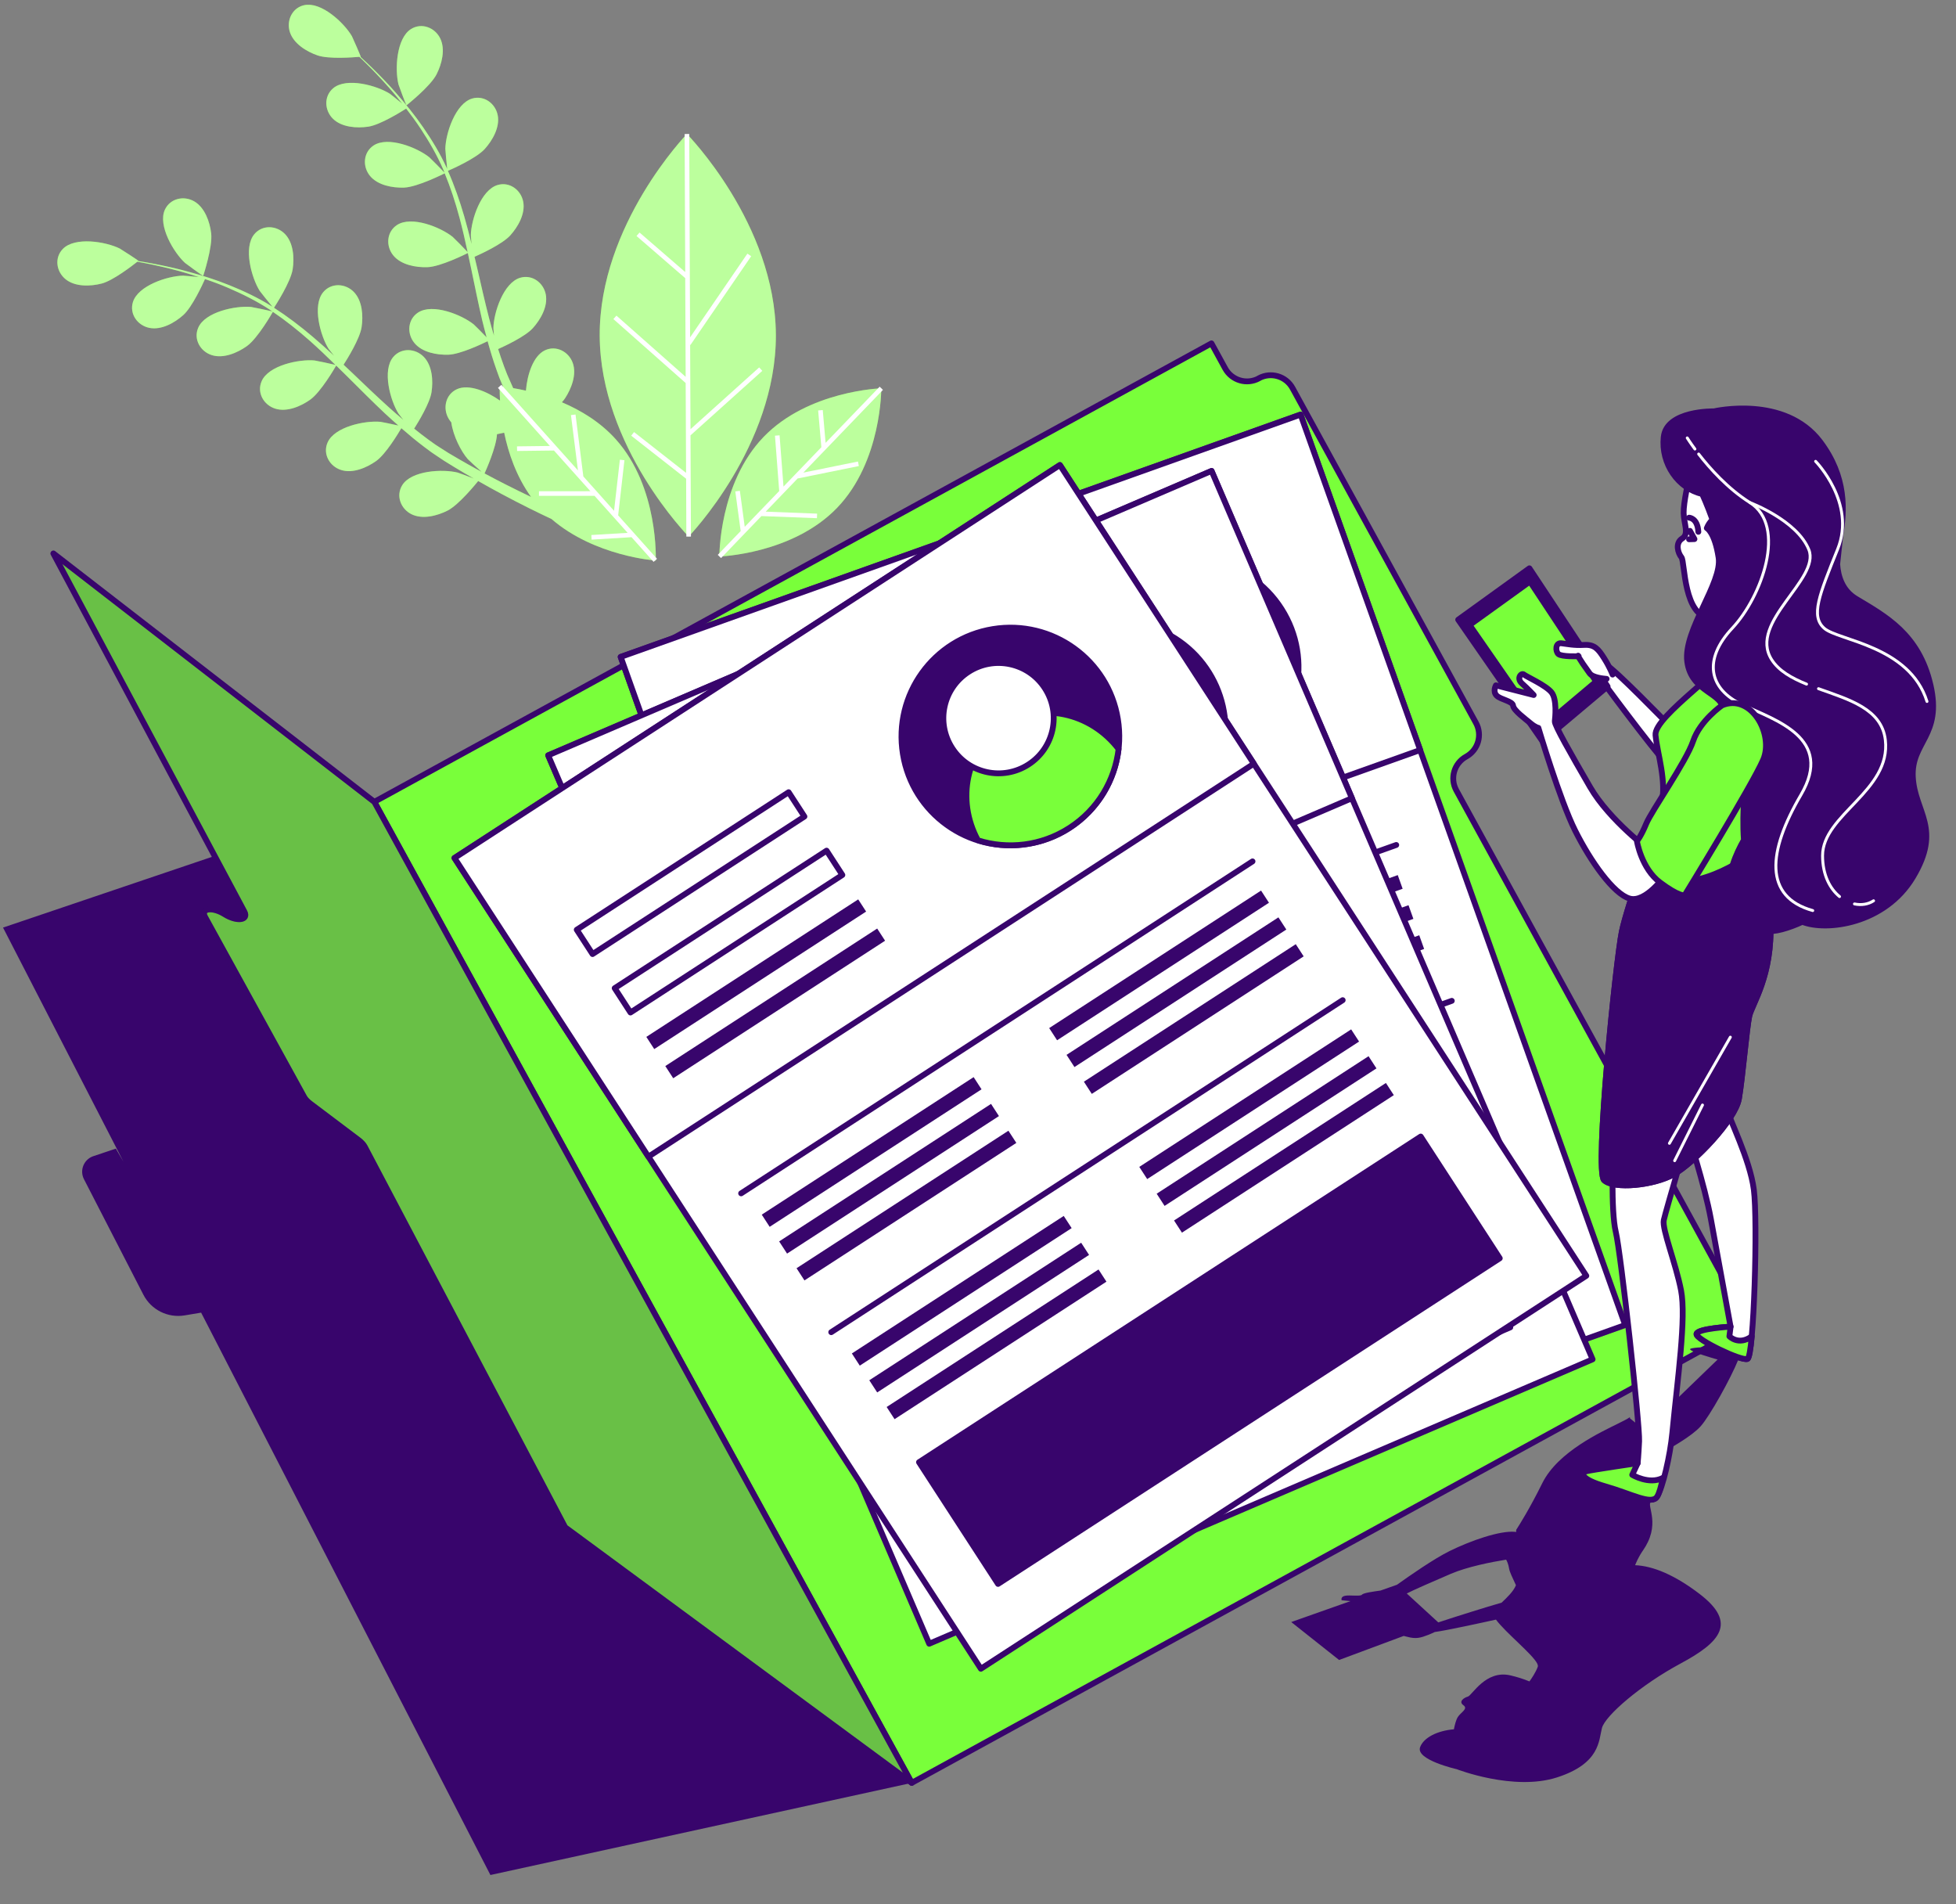 <svg width="336" height="327" viewBox="0 0 336 327" fill="none" xmlns="http://www.w3.org/2000/svg">
<rect x="0" y="0" width="336" height="327" fill="#808080" stroke="none"/>
<g clip-path="url(#clip0_712_13557)">
<path d="M69.825 18.091C69.825 18.091 73.941 14.844 74.996 12.76C75.895 10.986 76.546 8.475 75.616 6.585C74.709 4.733 72.438 3.85 70.616 4.981C68.081 6.554 67.81 11.931 68.453 14.511C68.508 14.736 69.787 18.13 69.825 18.091Z" fill="#79FF3A"/>
<path d="M31.781 45.156C31.952 45.31 34.882 47.434 34.905 47.387C34.905 47.387 36.548 42.413 36.277 40.088C36.045 38.112 35.2 35.664 33.386 34.595C31.611 33.549 29.223 34.06 28.324 36.013C27.084 38.724 29.82 43.35 31.781 45.156Z" fill="#79FF3A"/>
<path d="M118 23.011C118 23.011 102.939 38.554 103.017 57.646C103.102 76.737 118.295 92.149 118.295 92.149C118.295 92.149 133.356 76.606 133.278 57.514C133.193 38.422 118 23.011 118 23.011Z" fill="#79FF3A"/>
<path d="M96.521 69.082C96.738 68.85 96.924 68.617 97.064 68.4C98.157 66.742 99.095 64.317 98.389 62.333C97.699 60.389 95.544 59.25 93.607 60.164C91.56 61.132 90.56 64.41 90.343 67.091C89.529 66.905 88.793 66.765 88.157 66.657C87.886 66.053 87.615 65.44 87.343 64.821C87.049 64.185 86.84 63.55 86.576 62.899C86.212 61.946 85.894 60.946 85.568 59.947C86.762 59.412 90.227 57.793 91.521 56.367C92.855 54.895 94.149 52.64 93.754 50.572C93.366 48.549 91.413 47.093 89.351 47.705C86.491 48.557 84.809 53.663 84.754 56.328C84.754 56.414 84.801 56.979 84.855 57.646C84.568 56.662 84.274 55.678 84.018 54.67C83.282 51.811 82.623 48.875 81.948 45.938C81.809 45.326 81.662 44.714 81.514 44.102C82.522 43.66 86.289 41.932 87.646 40.437C88.979 38.965 90.273 36.71 89.878 34.641C89.491 32.619 87.537 31.162 85.475 31.774C82.615 32.627 80.933 37.733 80.879 40.398C80.879 40.491 80.933 41.165 81.003 41.917C80.615 40.328 80.204 38.748 79.755 37.19C78.964 34.471 78.042 31.828 76.941 29.341C77.298 29.186 81.762 27.257 83.266 25.591C84.599 24.119 85.894 21.864 85.499 19.796C85.111 17.773 83.158 16.317 81.096 16.929C78.236 17.781 76.553 22.887 76.499 25.552C76.499 25.738 76.716 28.179 76.825 29.039C76.809 29.008 76.802 28.977 76.786 28.946C75.608 26.351 74.166 24.011 72.686 21.864C71.213 19.718 69.647 17.82 68.159 16.115C66.678 14.403 65.213 12.931 63.903 11.637C63.19 10.939 62.523 10.319 61.903 9.746C61.919 9.746 61.965 9.746 61.965 9.746C62.02 9.746 60.57 6.422 60.454 6.221C59.121 3.919 55.183 0.247 52.268 0.882C50.168 1.339 49.16 3.555 49.796 5.515C50.447 7.514 52.664 8.87 54.547 9.514C56.477 10.18 60.686 9.854 61.733 9.761C62.368 10.374 63.043 11.032 63.779 11.776C65.05 13.093 66.477 14.596 67.918 16.332C68.306 16.797 68.701 17.308 69.089 17.796C68.26 17.107 67.105 16.185 66.981 16.107C64.733 14.682 59.547 13.241 57.252 15.139C55.602 16.51 55.725 18.943 57.191 20.392C58.694 21.872 61.283 22.043 63.252 21.756C65.306 21.454 68.973 19.16 69.771 18.649C70.624 19.749 71.469 20.896 72.29 22.143C73.701 24.29 75.088 26.645 76.189 29.225C76.251 29.365 76.298 29.527 76.36 29.667C76.011 29.256 73.91 27.141 73.748 27.009C71.67 25.343 66.678 23.344 64.182 24.979C62.384 26.165 62.244 28.598 63.547 30.194C64.88 31.828 67.43 32.286 69.415 32.216C71.709 32.131 76.22 29.853 76.391 29.767C77.391 32.193 78.228 34.757 78.941 37.415C79.453 39.337 79.902 41.312 80.328 43.288C79.856 42.761 77.91 40.801 77.755 40.677C75.678 39.011 70.686 37.012 68.19 38.647C66.391 39.833 66.252 42.265 67.554 43.861C68.887 45.496 71.438 45.954 73.43 45.884C75.67 45.806 80.003 43.637 80.367 43.459C80.561 44.357 80.755 45.256 80.941 46.155C81.553 49.099 82.15 52.059 82.824 54.965C83.057 55.972 83.328 56.948 83.592 57.94C82.863 57.173 81.507 55.809 81.375 55.709C79.297 54.043 74.306 52.044 71.81 53.679C70.011 54.864 69.872 57.297 71.174 58.893C72.507 60.528 75.058 60.985 77.05 60.916C79.049 60.846 82.731 59.102 83.762 58.599C84.212 60.234 84.7 61.845 85.251 63.41C85.506 64.077 85.716 64.782 86.002 65.409C86.142 65.743 86.281 66.076 86.421 66.409C86.049 66.37 85.847 66.355 85.847 66.355C85.847 66.355 85.809 67.284 85.894 68.803C83.7 67.246 80.538 65.898 78.484 66.843C76.53 67.742 76.019 70.12 77.065 71.903C77.197 72.127 77.352 72.336 77.522 72.538C77.848 74.893 79.197 77.512 80.352 78.845C80.46 78.977 81.956 80.348 82.731 81.03C81.98 80.619 81.235 80.224 80.46 79.782C79.344 79.163 78.181 78.473 77.05 77.807C76.476 77.442 75.895 77.071 75.313 76.699C74.716 76.335 74.189 75.916 73.616 75.521C72.786 74.924 71.965 74.266 71.143 73.615C71.841 72.515 73.841 69.245 74.127 67.347C74.43 65.378 74.259 62.791 72.794 61.287C71.352 59.807 68.918 59.676 67.539 61.326C65.624 63.612 67.043 68.803 68.461 71.05C68.507 71.12 68.856 71.569 69.275 72.096C68.492 71.438 67.709 70.779 66.934 70.074C64.74 68.098 62.57 66.014 60.392 63.929C59.934 63.496 59.477 63.069 59.02 62.636C59.617 61.714 61.81 58.196 62.113 56.197C62.415 54.229 62.244 51.641 60.779 50.138C59.338 48.658 56.904 48.526 55.524 50.176C53.609 52.462 55.028 57.653 56.446 59.908C56.501 59.986 56.919 60.52 57.392 61.109C56.191 59.993 54.974 58.901 53.741 57.855C51.578 56.019 49.354 54.329 47.067 52.857C47.276 52.532 49.935 48.456 50.276 46.24C50.579 44.272 50.408 41.684 48.943 40.181C47.501 38.701 45.067 38.569 43.688 40.22C41.773 42.506 43.191 47.697 44.61 49.952C44.711 50.114 46.238 52.02 46.804 52.687C46.773 52.671 46.749 52.648 46.726 52.633C44.308 51.114 41.819 49.959 39.401 48.983C36.99 48.007 34.634 47.286 32.456 46.69C30.278 46.078 28.239 45.659 26.441 45.303C25.464 45.117 24.565 44.962 23.728 44.83C23.735 44.822 23.774 44.791 23.774 44.791C23.813 44.76 20.774 42.785 20.573 42.684C18.186 41.498 12.883 40.615 10.798 42.746C9.295 44.288 9.674 46.69 11.294 47.976C12.945 49.285 15.534 49.192 17.465 48.697C19.441 48.185 22.774 45.597 23.596 44.946C24.464 45.101 25.394 45.279 26.41 45.496C28.2 45.892 30.216 46.356 32.378 47.015C32.952 47.186 33.564 47.395 34.161 47.589C33.091 47.472 31.611 47.34 31.471 47.34C28.805 47.387 23.689 49.045 22.828 51.897C22.208 53.95 23.65 55.918 25.681 56.313C27.751 56.716 30.006 55.437 31.487 54.112C33.029 52.726 34.828 48.789 35.215 47.929C36.533 48.371 37.874 48.859 39.238 49.456C41.595 50.471 44.052 51.672 46.393 53.214C46.525 53.299 46.649 53.407 46.78 53.493C46.261 53.345 43.346 52.733 43.137 52.718C40.486 52.47 35.215 53.555 34.045 56.297C33.2 58.273 34.425 60.381 36.394 60.993C38.401 61.62 40.788 60.598 42.409 59.443C44.277 58.111 46.78 53.725 46.873 53.555C49.044 55.027 51.16 56.708 53.222 58.529C54.71 59.846 56.167 61.249 57.617 62.667C56.935 62.488 54.222 61.923 54.028 61.907C51.377 61.659 46.106 62.744 44.935 65.487C44.091 67.463 45.315 69.57 47.284 70.182C49.292 70.81 51.679 69.787 53.299 68.633C55.121 67.331 57.547 63.139 57.749 62.783C58.407 63.426 59.066 64.069 59.718 64.72C61.849 66.843 63.981 68.981 66.151 71.027C66.903 71.732 67.67 72.406 68.43 73.08C67.399 72.848 65.516 72.453 65.353 72.445C62.702 72.197 57.431 73.282 56.26 76.025C55.415 78 56.64 80.108 58.609 80.72C60.617 81.348 63.004 80.325 64.624 79.17C66.252 78.008 68.36 74.529 68.942 73.537C70.221 74.653 71.515 75.73 72.841 76.73C73.422 77.148 73.988 77.613 74.569 77.985C75.143 78.372 75.716 78.752 76.282 79.132C77.476 79.875 78.592 80.565 79.724 81.224C80.297 81.564 80.84 81.867 81.398 82.192C80.39 81.797 78.778 81.2 78.631 81.162C76.05 80.519 70.67 80.79 69.097 83.323C67.965 85.152 68.849 87.415 70.701 88.321C72.593 89.243 75.104 88.592 76.879 87.693C78.832 86.702 81.778 83.06 82.142 82.611C83.514 83.393 84.855 84.137 86.119 84.811C89.498 86.624 92.452 88.065 94.738 89.135C102.18 95.566 112.644 96.271 112.644 96.271C112.644 96.271 113.194 83.734 105.815 75.482C103.141 72.491 99.784 70.477 96.599 69.121L96.521 69.082ZM83.235 81.309C83.468 80.797 85.251 76.815 85.375 74.568C85.785 74.49 86.204 74.405 86.607 74.312C87.32 77.76 88.677 81.805 91.227 85.346C89.878 84.703 88.413 83.99 86.855 83.199C85.7 82.618 84.483 81.975 83.235 81.309Z" fill="#79FF3A"/>
<path d="M151.386 66.688C151.386 66.688 138.836 67.075 131.162 75.048C123.488 83.021 123.573 95.573 123.573 95.573C123.573 95.573 136.123 95.186 143.797 87.213C151.479 79.24 151.386 66.688 151.386 66.688Z" fill="#79FF3A"/>
<g opacity="0.5">
<path d="M69.825 18.091C69.825 18.091 73.941 14.844 74.996 12.76C75.895 10.986 76.546 8.475 75.616 6.585C74.709 4.733 72.438 3.85 70.616 4.981C68.081 6.554 67.81 11.931 68.453 14.511C68.508 14.736 69.787 18.13 69.825 18.091Z" fill="white"/>
<path d="M31.781 45.156C31.952 45.31 34.882 47.434 34.905 47.387C34.905 47.387 36.548 42.413 36.277 40.088C36.045 38.112 35.2 35.664 33.386 34.595C31.611 33.549 29.223 34.06 28.324 36.013C27.084 38.724 29.82 43.35 31.781 45.156Z" fill="white"/>
<path d="M118 23.011C118 23.011 102.939 38.554 103.017 57.646C103.102 76.737 118.295 92.149 118.295 92.149C118.295 92.149 133.356 76.606 133.278 57.514C133.193 38.422 118 23.011 118 23.011Z" fill="white"/>
<path d="M96.521 69.082C96.738 68.85 96.924 68.617 97.064 68.4C98.157 66.742 99.095 64.317 98.389 62.333C97.699 60.389 95.544 59.25 93.607 60.164C91.56 61.132 90.56 64.41 90.343 67.091C89.529 66.905 88.793 66.765 88.157 66.657C87.886 66.053 87.615 65.44 87.343 64.821C87.049 64.185 86.84 63.55 86.576 62.899C86.212 61.946 85.894 60.946 85.568 59.947C86.762 59.412 90.227 57.793 91.521 56.367C92.855 54.895 94.149 52.64 93.754 50.572C93.366 48.549 91.413 47.093 89.351 47.705C86.491 48.557 84.809 53.663 84.754 56.328C84.754 56.414 84.801 56.979 84.855 57.646C84.568 56.662 84.274 55.678 84.018 54.67C83.282 51.811 82.623 48.875 81.948 45.938C81.809 45.326 81.662 44.714 81.514 44.102C82.522 43.66 86.289 41.932 87.646 40.437C88.979 38.965 90.273 36.71 89.878 34.641C89.491 32.619 87.537 31.162 85.475 31.774C82.615 32.627 80.933 37.733 80.879 40.398C80.879 40.491 80.933 41.165 81.003 41.917C80.615 40.328 80.204 38.748 79.755 37.19C78.964 34.471 78.042 31.828 76.941 29.341C77.298 29.186 81.762 27.257 83.266 25.591C84.599 24.119 85.894 21.864 85.499 19.796C85.111 17.773 83.158 16.317 81.096 16.929C78.236 17.781 76.553 22.887 76.499 25.552C76.499 25.738 76.716 28.179 76.825 29.039C76.809 29.008 76.802 28.977 76.786 28.946C75.608 26.351 74.166 24.011 72.686 21.864C71.213 19.718 69.647 17.82 68.159 16.115C66.678 14.403 65.213 12.931 63.903 11.637C63.19 10.939 62.523 10.319 61.903 9.746C61.919 9.746 61.965 9.746 61.965 9.746C62.02 9.746 60.57 6.422 60.454 6.221C59.121 3.919 55.183 0.247 52.268 0.882C50.168 1.339 49.16 3.555 49.796 5.515C50.447 7.514 52.664 8.87 54.547 9.514C56.477 10.18 60.686 9.854 61.733 9.761C62.368 10.374 63.043 11.032 63.779 11.776C65.05 13.093 66.477 14.596 67.918 16.332C68.306 16.797 68.701 17.308 69.089 17.796C68.26 17.107 67.105 16.185 66.981 16.107C64.733 14.682 59.547 13.241 57.252 15.139C55.602 16.51 55.725 18.943 57.191 20.392C58.694 21.872 61.283 22.043 63.252 21.756C65.306 21.454 68.973 19.16 69.771 18.649C70.624 19.749 71.469 20.896 72.29 22.143C73.701 24.29 75.088 26.645 76.189 29.225C76.251 29.365 76.298 29.527 76.36 29.667C76.011 29.256 73.91 27.141 73.748 27.009C71.67 25.343 66.678 23.344 64.182 24.979C62.384 26.165 62.244 28.598 63.547 30.194C64.88 31.828 67.43 32.286 69.415 32.216C71.709 32.131 76.22 29.853 76.391 29.767C77.391 32.193 78.228 34.757 78.941 37.415C79.453 39.337 79.902 41.312 80.328 43.288C79.856 42.761 77.91 40.801 77.755 40.677C75.678 39.011 70.686 37.012 68.19 38.647C66.391 39.833 66.252 42.265 67.554 43.861C68.887 45.496 71.438 45.954 73.43 45.884C75.67 45.806 80.003 43.637 80.367 43.459C80.561 44.357 80.755 45.256 80.941 46.155C81.553 49.099 82.15 52.059 82.824 54.965C83.057 55.972 83.328 56.948 83.592 57.94C82.863 57.173 81.507 55.809 81.375 55.709C79.297 54.043 74.306 52.044 71.81 53.679C70.011 54.864 69.872 57.297 71.174 58.893C72.507 60.528 75.058 60.985 77.05 60.916C79.049 60.846 82.731 59.102 83.762 58.599C84.212 60.234 84.7 61.845 85.251 63.41C85.506 64.077 85.716 64.782 86.002 65.409C86.142 65.743 86.281 66.076 86.421 66.409C86.049 66.37 85.847 66.355 85.847 66.355C85.847 66.355 85.809 67.284 85.894 68.803C83.7 67.246 80.538 65.898 78.484 66.843C76.53 67.742 76.019 70.12 77.065 71.903C77.197 72.127 77.352 72.336 77.522 72.538C77.848 74.893 79.197 77.512 80.352 78.845C80.46 78.977 81.956 80.348 82.731 81.03C81.98 80.619 81.235 80.224 80.46 79.782C79.344 79.163 78.181 78.473 77.05 77.807C76.476 77.442 75.895 77.071 75.313 76.699C74.716 76.335 74.189 75.916 73.616 75.521C72.786 74.924 71.965 74.266 71.143 73.615C71.841 72.515 73.841 69.245 74.127 67.347C74.43 65.378 74.259 62.791 72.794 61.287C71.352 59.807 68.918 59.676 67.539 61.326C65.624 63.612 67.043 68.803 68.461 71.05C68.507 71.12 68.856 71.569 69.275 72.096C68.492 71.438 67.709 70.779 66.934 70.074C64.74 68.098 62.57 66.014 60.392 63.929C59.934 63.496 59.477 63.069 59.02 62.636C59.617 61.714 61.81 58.196 62.113 56.197C62.415 54.229 62.244 51.641 60.779 50.138C59.338 48.658 56.904 48.526 55.524 50.176C53.609 52.462 55.028 57.653 56.446 59.908C56.501 59.986 56.919 60.52 57.392 61.109C56.191 59.993 54.974 58.901 53.741 57.855C51.578 56.019 49.354 54.329 47.067 52.857C47.276 52.532 49.935 48.456 50.276 46.24C50.579 44.272 50.408 41.684 48.943 40.181C47.501 38.701 45.067 38.569 43.688 40.22C41.773 42.506 43.191 47.697 44.61 49.952C44.711 50.114 46.238 52.02 46.804 52.687C46.773 52.671 46.749 52.648 46.726 52.633C44.308 51.114 41.819 49.959 39.401 48.983C36.99 48.007 34.634 47.286 32.456 46.69C30.278 46.078 28.239 45.659 26.441 45.303C25.464 45.117 24.565 44.962 23.728 44.83C23.735 44.822 23.774 44.791 23.774 44.791C23.813 44.76 20.774 42.785 20.573 42.684C18.186 41.498 12.883 40.615 10.798 42.746C9.295 44.288 9.674 46.69 11.294 47.976C12.945 49.285 15.534 49.192 17.465 48.697C19.441 48.185 22.774 45.597 23.596 44.946C24.464 45.101 25.394 45.279 26.41 45.496C28.2 45.892 30.216 46.356 32.378 47.015C32.952 47.186 33.564 47.395 34.161 47.589C33.091 47.472 31.611 47.34 31.471 47.34C28.805 47.387 23.689 49.045 22.828 51.897C22.208 53.95 23.65 55.918 25.681 56.313C27.751 56.716 30.006 55.437 31.487 54.112C33.029 52.726 34.828 48.789 35.215 47.929C36.533 48.371 37.874 48.859 39.238 49.456C41.595 50.471 44.052 51.672 46.393 53.214C46.525 53.299 46.649 53.407 46.78 53.493C46.261 53.345 43.346 52.733 43.137 52.718C40.486 52.47 35.215 53.555 34.045 56.297C33.2 58.273 34.425 60.381 36.394 60.993C38.401 61.62 40.788 60.598 42.409 59.443C44.277 58.111 46.78 53.725 46.873 53.555C49.044 55.027 51.16 56.708 53.222 58.529C54.71 59.846 56.167 61.249 57.617 62.667C56.935 62.488 54.222 61.923 54.028 61.907C51.377 61.659 46.106 62.744 44.935 65.487C44.091 67.463 45.315 69.57 47.284 70.182C49.292 70.81 51.679 69.787 53.299 68.633C55.121 67.331 57.547 63.139 57.749 62.783C58.407 63.426 59.066 64.069 59.718 64.72C61.849 66.843 63.981 68.981 66.151 71.027C66.903 71.732 67.67 72.406 68.43 73.08C67.399 72.848 65.516 72.453 65.353 72.445C62.702 72.197 57.431 73.282 56.26 76.025C55.415 78 56.64 80.108 58.609 80.72C60.617 81.348 63.004 80.325 64.624 79.17C66.252 78.008 68.36 74.529 68.942 73.537C70.221 74.653 71.515 75.73 72.841 76.73C73.422 77.148 73.988 77.613 74.569 77.985C75.143 78.372 75.716 78.752 76.282 79.132C77.476 79.875 78.592 80.565 79.724 81.224C80.297 81.564 80.84 81.867 81.398 82.192C80.39 81.797 78.778 81.2 78.631 81.162C76.05 80.519 70.67 80.79 69.097 83.323C67.965 85.152 68.849 87.415 70.701 88.321C72.593 89.243 75.104 88.592 76.879 87.693C78.832 86.702 81.778 83.06 82.142 82.611C83.514 83.393 84.855 84.137 86.119 84.811C89.498 86.624 92.452 88.065 94.738 89.135C102.18 95.566 112.644 96.271 112.644 96.271C112.644 96.271 113.194 83.734 105.815 75.482C103.141 72.491 99.784 70.477 96.599 69.121L96.521 69.082ZM83.235 81.309C83.468 80.797 85.251 76.815 85.375 74.568C85.785 74.49 86.204 74.405 86.607 74.312C87.32 77.76 88.677 81.805 91.227 85.346C89.878 84.703 88.413 83.99 86.855 83.199C85.7 82.618 84.483 81.975 83.235 81.309Z" fill="white"/>
<path d="M151.386 66.688C151.386 66.688 138.836 67.075 131.162 75.048C123.488 83.021 123.573 95.573 123.573 95.573C123.573 95.573 136.123 95.186 143.797 87.213C151.479 79.24 151.386 66.688 151.386 66.688Z" fill="white"/>
</g>
<path d="M118.62 74.762L130.945 63.689L130.41 63.1L118.613 73.708L118.551 59.195L118.613 59.234L129.038 44.001L128.387 43.559L118.543 57.94L118.396 23.011L117.605 23.019L117.706 46.721L109.861 39.933L109.342 40.53L117.706 47.767L117.783 64.72L105.893 54.206L105.365 54.794L117.783 65.781L117.853 81.208L108.916 74.204L108.427 74.824L117.861 82.215L117.899 92.156L118.69 92.149L118.613 74.762H118.62Z" fill="white"/>
<path d="M107.265 79.039L106.482 78.953L105.482 87.724L100.195 81.812L100.203 81.805L98.862 71.19L98.079 71.29L99.281 80.79L86.126 66.091L85.537 66.618L94.459 76.59L88.808 76.66L88.824 77.45L95.157 77.373L101.42 84.362L92.583 84.369V85.16L102.125 85.152L107.815 91.513L101.583 91.885L101.629 92.676L108.481 92.257L112.272 96.495L112.861 95.969L106.187 88.507L107.265 79.039Z" fill="white"/>
<path d="M137.045 82.169L147.533 80.038L147.378 79.263L137.991 81.169L151.672 66.959L151.106 66.409L141.82 76.055L141.332 70.423L140.541 70.492L141.092 76.807L134.588 83.564L133.914 74.762L133.123 74.824L133.852 84.331L127.93 90.475L127.093 84.292L126.31 84.4L127.232 91.203L123.294 95.294L123.86 95.845L130.798 88.631L140.332 88.995L140.363 88.213L131.534 87.872L137.038 82.153L137.045 82.169Z" fill="white"/>
<path d="M156.625 306.194L64.306 137.716L0.52 159.303L21.209 199.516L19.898 197.269L16.046 198.555C14.403 199.106 13.635 200.981 14.426 202.523L24.627 222.35C25.968 224.954 28.828 226.387 31.719 225.907L34.549 225.434L84.243 322.016L156.633 306.194H156.625Z" fill="#38056C"/>
<path d="M216.257 64.975C214.195 66.107 211.598 65.347 210.467 63.286L208.103 58.971L64.291 137.716L156.61 306.194L300.422 227.449L250.162 135.733C249.03 133.672 249.79 131.076 251.851 129.945C253.913 128.813 254.673 126.225 253.541 124.157L222.032 66.657C220.9 64.596 218.311 63.837 216.241 64.968L216.257 64.975Z" fill="#79FF3A" stroke="#38056C" stroke-linecap="round" stroke-linejoin="round"/>
<path d="M223.407 71.198L106.614 112.815L162.379 269.183L279.171 227.566L223.407 71.198Z" fill="white" stroke="#38056C" stroke-linecap="round" stroke-linejoin="round"/>
<path d="M223.413 71.204L106.621 112.821L127.164 170.427L243.957 128.81L223.413 71.204Z" fill="white" stroke="#38056C" stroke-linecap="round" stroke-linejoin="round"/>
<path d="M214.379 130.388C223.1 124.854 225.681 113.301 220.144 104.583C214.608 95.866 203.05 93.286 194.329 98.82C185.608 104.354 183.026 115.908 188.563 124.625C194.1 133.342 205.658 135.923 214.379 130.388Z" fill="#38056C" stroke="#38056C" stroke-linecap="round" stroke-linejoin="round"/>
<path d="M210.629 132.238C216.086 130.293 220.078 126.071 221.923 121.026C218.683 113.759 210.738 109.97 203.599 112.511C196.46 115.052 192.7 123.01 194.786 130.688C199.405 133.431 205.172 134.175 210.629 132.23V132.238Z" fill="white" stroke="#38056C" stroke-linecap="round" stroke-linejoin="round"/>
<path d="M212.025 107.924C213.784 112.852 211.211 118.268 206.281 120.027C201.351 121.786 195.933 119.213 194.173 114.285C192.414 109.358 194.987 103.942 199.917 102.183C204.847 100.424 210.265 102.996 212.025 107.924Z" fill="white" stroke="#38056C" stroke-linecap="round" stroke-linejoin="round"/>
<path d="M165.083 115.098L124.21 129.662L125.883 134.355L166.756 119.79L165.083 115.098Z" fill="white" stroke="#38056C" stroke-linecap="round" stroke-linejoin="round"/>
<path d="M169.102 126.368L128.229 140.932L129.902 145.625L170.775 131.061L169.102 126.368Z" fill="white" stroke="#38056C" stroke-linecap="round" stroke-linejoin="round"/>
<path d="M172.453 135.768L131.58 150.332L132.418 152.682L173.291 138.118L172.453 135.768Z" fill="#38056C"/>
<path d="M174.454 141.399L133.581 155.964L134.419 158.314L175.292 143.749L174.454 141.399Z" fill="#38056C"/>
<path d="M184.677 170.043L143.804 184.607L144.642 186.957L185.515 172.393L184.677 170.043Z" fill="#38056C"/>
<path d="M186.523 175.214L145.65 189.778L146.488 192.128L187.361 177.564L186.523 175.214Z" fill="#38056C"/>
<path d="M188.361 180.38L147.488 194.944L148.326 197.294L189.199 182.73L188.361 180.38Z" fill="#38056C"/>
<path d="M240.106 150.289L199.233 164.853L200.071 167.203L240.944 152.639L240.106 150.289Z" fill="#38056C"/>
<path d="M241.952 155.46L201.079 170.024L201.917 172.374L242.79 157.81L241.952 155.46Z" fill="#38056C"/>
<path d="M243.798 160.623L202.925 175.187L203.763 177.537L244.636 162.973L243.798 160.623Z" fill="#38056C"/>
<path d="M141.177 180.262L239.845 145.116" stroke="#38056C" stroke-linecap="round" stroke-linejoin="round"/>
<path d="M194.216 196.814L153.343 211.378L154.181 213.728L195.054 199.164L194.216 196.814Z" fill="#38056C"/>
<path d="M196.062 201.977L155.189 216.541L156.027 218.891L196.9 204.327L196.062 201.977Z" fill="#38056C"/>
<path d="M197.908 207.148L157.035 221.712L157.873 224.062L198.746 209.498L197.908 207.148Z" fill="#38056C"/>
<path d="M249.66 177.057L208.787 191.621L209.625 193.971L250.498 179.407L249.66 177.057Z" fill="#38056C"/>
<path d="M251.499 182.223L210.626 196.787L211.464 199.137L252.337 184.573L251.499 182.223Z" fill="#38056C"/>
<path d="M253.345 187.393L212.472 201.958L213.31 204.308L254.183 189.743L253.345 187.393Z" fill="#38056C"/>
<path d="M150.719 207.032L249.386 171.886" stroke="#38056C" stroke-linecap="round" stroke-linejoin="round"/>
<path d="M257.038 197.724L160.251 232.212L168.624 255.691L265.411 221.203L257.038 197.724Z" fill="#38056C" stroke="#38056C" stroke-linecap="round" stroke-linejoin="round"/>
<path d="M208.125 80.882L94.169 129.727L159.619 282.298L273.575 233.453L208.125 80.882Z" fill="white" stroke="#38056C" stroke-linecap="round" stroke-linejoin="round"/>
<path d="M208.12 80.877L94.164 129.723L118.276 185.93L232.232 137.085L208.12 80.877Z" fill="white" stroke="#38056C" stroke-linecap="round" stroke-linejoin="round"/>
<path d="M207.635 135.377C213.149 126.645 210.537 115.098 201.802 109.587C193.067 104.075 181.515 106.686 176.002 115.418C170.488 124.15 173.099 135.696 181.835 141.208C190.57 146.719 202.122 144.109 207.635 135.377Z" fill="#38056C" stroke="#38056C" stroke-linecap="round" stroke-linejoin="round"/>
<path d="M199.188 142.59C204.514 140.304 208.234 135.849 209.761 130.696C206.072 123.645 197.909 120.36 190.941 123.343C183.972 126.326 180.725 134.508 183.29 142.04C188.073 144.488 193.871 144.876 199.196 142.59H199.188Z" fill="white" stroke="#38056C" stroke-linecap="round" stroke-linejoin="round"/>
<path d="M199.057 118.237C201.119 123.049 198.894 128.612 194.08 130.673C189.267 132.734 183.701 130.51 181.639 125.699C179.577 120.887 181.802 115.324 186.616 113.263C191.429 111.202 196.995 113.425 199.057 118.237Z" fill="white" stroke="#38056C" stroke-linecap="round" stroke-linejoin="round"/>
<path d="M152.659 128.345L112.779 145.439L114.743 150.018L154.624 132.924L152.659 128.345Z" fill="white" stroke="#38056C" stroke-linecap="round" stroke-linejoin="round"/>
<path d="M157.375 139.343L117.495 156.437L119.459 161.016L159.34 143.922L157.375 139.343Z" fill="white" stroke="#38056C" stroke-linecap="round" stroke-linejoin="round"/>
<path d="M161.305 148.504L121.425 165.598L122.409 167.891L162.289 150.797L161.305 148.504Z" fill="#38056C"/>
<path d="M163.663 154.003L123.783 171.097L124.767 173.39L164.647 156.296L163.663 154.003Z" fill="#38056C"/>
<path d="M175.66 181.961L135.78 199.055L136.764 201.348L176.644 184.254L175.66 181.961Z" fill="#38056C"/>
<path d="M177.82 186.993L137.939 204.087L138.923 206.38L178.804 189.286L177.82 186.993Z" fill="#38056C"/>
<path d="M179.982 192.04L140.102 209.134L141.086 211.427L180.966 194.333L179.982 192.04Z" fill="#38056C"/>
<path d="M229.75 158.768L189.869 175.862L190.853 178.155L230.733 161.061L229.75 158.768Z" fill="#38056C"/>
<path d="M231.909 163.808L192.029 180.902L193.012 183.195L232.893 166.101L231.909 163.808Z" fill="#38056C"/>
<path d="M234.079 168.847L194.199 185.941L195.183 188.234L235.063 171.14L234.079 168.847Z" fill="#38056C"/>
<path d="M132.883 194.875L229.155 153.616" stroke="#38056C" stroke-linecap="round" stroke-linejoin="round"/>
<path d="M186.858 208.078L146.977 225.172L147.961 227.465L187.842 210.371L186.858 208.078Z" fill="#38056C"/>
<path d="M189.017 213.11L149.137 230.204L150.121 232.497L190.001 215.403L189.017 213.11Z" fill="#38056C"/>
<path d="M191.188 218.157L151.307 235.251L152.291 237.544L192.171 220.45L191.188 218.157Z" fill="#38056C"/>
<path d="M240.955 184.893L201.075 201.987L202.058 204.28L241.939 187.186L240.955 184.893Z" fill="#38056C"/>
<path d="M243.117 189.932L203.237 207.026L204.221 209.319L244.101 192.225L243.117 189.932Z" fill="#38056C"/>
<path d="M245.277 194.972L205.396 212.066L206.38 214.359L246.261 197.265L245.277 194.972Z" fill="#38056C"/>
<path d="M144.091 220.994L240.356 179.743" stroke="#38056C" stroke-linecap="round" stroke-linejoin="round"/>
<path d="M249.609 205.052L155.172 245.531L165 268.439L259.436 227.961L249.609 205.052Z" fill="#38056C" stroke="#38056C" stroke-linecap="round" stroke-linejoin="round"/>
<path d="M182.069 79.867L78.07 147.352L168.495 286.592L272.495 219.107L182.069 79.867Z" fill="white" stroke="#38056C" stroke-linecap="round" stroke-linejoin="round"/>
<path d="M182.069 79.867L78.07 147.352L111.383 198.648L215.382 131.163L182.069 79.867Z" fill="white" stroke="#38056C" stroke-linecap="round" stroke-linejoin="round"/>
<path d="M176.563 144.944C186.76 143.288 193.682 133.683 192.025 123.491C190.368 113.299 180.759 106.379 170.563 108.036C160.367 109.692 153.444 119.297 155.101 129.489C156.758 139.681 166.367 146.601 176.563 144.944Z" fill="#38056C" stroke="#38056C" stroke-linecap="round" stroke-linejoin="round"/>
<path d="M183.755 142.156C188.616 139.002 191.522 133.974 192.15 128.635C187.313 122.313 178.709 120.469 172.353 124.591C165.997 128.713 164.183 137.329 167.989 144.318C173.12 145.922 178.895 145.309 183.755 142.156Z" fill="#79FF3A" stroke="#38056C" stroke-linecap="round" stroke-linejoin="round"/>
<path d="M179.477 118.183C182.329 122.568 181.081 128.441 176.686 131.285C172.299 134.136 166.423 132.889 163.578 128.496C160.726 124.11 161.974 118.237 166.369 115.393C170.756 112.542 176.632 113.79 179.477 118.183Z" fill="white" stroke="#38056C" stroke-linecap="round" stroke-linejoin="round"/>
<path d="M135.47 136.056L99.074 159.674L101.788 163.852L138.184 140.235L135.47 136.056Z" fill="white" stroke="#38056C" stroke-linecap="round" stroke-linejoin="round"/>
<path d="M141.986 146.093L105.59 169.71L108.303 173.889L144.699 150.271L141.986 146.093Z" fill="white" stroke="#38056C" stroke-linecap="round" stroke-linejoin="round"/>
<path d="M147.422 154.46L111.026 178.077L112.385 180.17L148.781 156.553L147.422 154.46Z" fill="#38056C"/>
<path d="M150.681 159.469L114.285 183.086L115.644 185.179L152.04 161.561L150.681 159.469Z" fill="#38056C"/>
<path d="M167.249 184.987L130.853 208.605L132.212 210.697L168.608 187.08L167.249 184.987Z" fill="#38056C"/>
<path d="M170.238 189.584L133.842 213.201L135.201 215.294L171.598 191.676L170.238 189.584Z" fill="#38056C"/>
<path d="M173.225 194.191L136.829 217.808L138.189 219.901L174.585 196.284L173.225 194.191Z" fill="#38056C"/>
<path d="M216.623 152.947L180.227 176.564L181.586 178.657L217.982 155.04L216.623 152.947Z" fill="#38056C"/>
<path d="M219.605 157.548L183.209 181.165L184.569 183.258L220.964 159.64L219.605 157.548Z" fill="#38056C"/>
<path d="M222.585 162.155L186.189 185.772L187.548 187.865L223.944 164.247L222.585 162.155Z" fill="#38056C"/>
<path d="M127.31 204.948L215.156 147.936" stroke="#38056C" stroke-linecap="round" stroke-linejoin="round"/>
<path d="M182.728 208.826L146.332 232.444L147.691 234.536L184.087 210.919L182.728 208.826Z" fill="#38056C"/>
<path d="M185.721 213.429L149.325 237.047L150.684 239.139L187.08 215.522L185.721 213.429Z" fill="#38056C"/>
<path d="M188.704 218.022L152.308 241.639L153.667 243.732L190.063 220.115L188.704 218.022Z" fill="#38056C"/>
<path d="M232.101 176.786L195.705 200.403L197.064 202.496L233.46 178.879L232.101 176.786Z" fill="#38056C"/>
<path d="M235.088 181.393L198.692 205.01L200.051 207.103L236.447 183.486L235.088 181.393Z" fill="#38056C"/>
<path d="M238.07 185.99L201.674 209.607L203.033 211.699L239.429 188.082L238.07 185.99Z" fill="#38056C"/>
<path d="M142.789 228.789L230.644 171.77" stroke="#38056C" stroke-linecap="round" stroke-linejoin="round"/>
<path d="M244.052 195.192L157.866 251.117L171.444 272.024L257.629 216.099L244.052 195.192Z" fill="#38056C" stroke="#38056C" stroke-linecap="round" stroke-linejoin="round"/>
<path d="M64.299 137.716L9.171 95.054L41.974 156.568C42.765 158.055 40.688 158.334 38.595 157.017C36.486 155.692 34.401 155.987 35.231 157.49L52.245 188.405C52.447 188.777 52.819 189.172 53.292 189.529L61.593 195.789C62.082 196.161 62.454 196.564 62.655 196.944L97.079 262.3L156.618 306.186L64.299 137.708V137.716Z" fill="#79FF3A" stroke="#38056C" stroke-linecap="round" stroke-linejoin="round"/>
<path opacity="0.25" d="M64.299 137.716L9.171 95.054L41.974 156.568C42.765 158.055 40.688 158.334 38.595 157.017C36.486 155.692 34.401 155.987 35.231 157.49L52.245 188.405C52.447 188.777 52.819 189.172 53.292 189.529L61.593 195.789C62.082 196.161 62.454 196.564 62.655 196.944L97.079 262.3L156.618 306.186L64.299 137.708V137.716Z" fill="#38056C" stroke="#38056C" stroke-linecap="round" stroke-linejoin="round"/>
<path d="M299.119 231.64C299.119 231.64 299.081 231.586 299.057 231.571C298.158 231.176 290.492 231.245 290.329 231.695C290.306 231.749 290.368 231.819 290.484 231.896C290.601 231.974 290.779 232.067 290.996 232.16C291.213 232.253 291.469 232.353 291.748 232.454C292.027 232.555 292.329 232.656 292.624 232.756C293.073 232.903 293.531 233.043 293.918 233.159C294.182 233.237 294.414 233.306 294.6 233.361C294.879 233.438 295.05 233.485 295.05 233.485C295.05 233.485 289.709 238.637 287.151 241.117C285.756 242.473 283.632 244.115 281.981 245.332C281.865 245.215 281.741 245.091 281.625 244.983C281.059 244.441 280.501 243.968 279.989 243.588C279.989 243.519 279.989 243.449 279.989 243.379C279.47 243.743 278.919 243.999 277.904 244.51C275.206 245.866 267.641 249.268 264.944 254.699C262.765 259.093 261.029 261.843 260.448 262.742C260.448 262.85 260.448 262.959 260.448 263.067C260.448 263.083 260.448 263.091 260.448 263.106C260.378 263.098 260.308 263.083 260.231 263.075C257.618 262.85 252.642 264.586 248.983 266.391C246.301 267.716 242.054 270.676 239.976 272.164L237.147 273.163C236.108 273.311 234.217 273.551 233.961 273.868C233.682 274.217 231.861 273.892 231.047 274.062C230.233 274.233 230.465 274.829 230.465 274.829L231.985 274.976L221.807 278.572L230.031 285.088L241.123 280.958C241.325 281.005 241.511 281.043 241.728 281.105C243.24 281.516 244.015 281.291 245.309 280.788C245.774 280.609 246.154 280.431 246.464 280.284C248.518 280.013 254.797 278.634 256.975 278.153C258.603 280.369 263.269 284.096 264.068 285.716C264.114 285.809 264.145 285.894 264.161 285.979C264.161 286.002 264.168 286.018 264.168 286.033C264.176 286.111 264.184 286.18 264.161 286.242C263.804 287.211 263.122 288.226 262.727 288.768C261.734 288.358 260.626 288.001 259.448 287.73C255.208 286.746 252.89 291.155 252.154 291.372C251.417 291.589 250.518 292.24 251.386 292.859C252.255 293.479 250.945 294.06 250.417 294.889C250.1 295.401 249.875 296.331 249.751 296.989C246.953 297.229 244.557 298.384 243.945 300.065C243.147 302.243 250.224 303.839 250.224 303.839C250.224 303.839 259.998 307.651 267.455 305.257C274.912 302.862 274.625 298.872 275.183 296.765C275.741 294.657 281.849 289.365 288.678 285.7C295.507 282.035 298.476 278.734 291.973 273.76C287.709 270.498 283.965 268.933 280.873 268.809C280.95 268.623 281.035 268.445 281.113 268.259C281.167 268.143 281.214 268.034 281.268 267.918C281.361 267.724 281.47 267.53 281.57 267.344C281.625 267.251 281.671 267.158 281.725 267.065C281.888 266.787 282.059 266.515 282.245 266.252C282.593 265.748 282.873 265.26 283.09 264.795C284.082 262.688 283.888 260.944 283.655 259.736C283.531 259.062 283.392 258.558 283.438 258.24C283.593 257.225 285.283 253.235 285.717 251.453C285.748 251.344 285.756 251.22 285.748 251.089C285.725 250.693 285.562 250.205 285.283 249.663C287.027 248.617 290.539 246.726 292.143 244.944C293.67 243.247 297.29 236.778 298.608 233.5C298.662 233.368 298.709 233.237 298.755 233.113C298.802 232.989 298.84 232.872 298.879 232.764C298.879 232.764 298.879 232.764 298.879 232.756C298.918 232.648 298.949 232.547 298.972 232.454C298.972 232.439 298.972 232.431 298.98 232.423C299.003 232.338 299.026 232.26 299.042 232.183C299.042 232.167 299.042 232.16 299.042 232.144C299.057 232.074 299.065 232.012 299.073 231.958C299.073 231.935 299.073 231.919 299.073 231.904C299.073 231.857 299.073 231.819 299.073 231.78C299.073 231.757 299.065 231.741 299.057 231.718C299.057 231.695 299.057 231.671 299.042 231.656L299.119 231.64ZM257.929 275.248C255.533 275.922 250.014 277.657 247.069 278.634L241.651 273.667C242.968 272.993 245.891 271.722 249.208 270.297C252.045 269.08 256.138 268.274 258.719 267.856C258.835 268.042 259.107 268.569 259.246 269.46C259.316 269.917 259.82 270.994 260.409 272.249C259.967 273.326 258.905 274.333 257.929 275.255V275.248Z" fill="#38056C"/>
<path d="M289.826 194.34C289.826 194.34 292.802 203.39 293.895 209.38C294.988 215.369 297.275 227.836 297.275 227.836C297.275 227.836 291.523 228.162 291.422 229.099C291.322 230.037 299.011 233.74 300.158 233.384C301.305 233.027 301.964 209.62 301.274 204.312C300.584 199.005 296.91 191.938 296.616 190.319C296.313 188.7 295.701 185.616 295.701 185.616L289.826 194.333V194.34Z" fill="white" stroke="#38056C" stroke-linecap="round" stroke-linejoin="round"/>
<path d="M300.166 233.392C300.453 233.306 300.709 231.795 300.918 229.502C298.662 231.16 297.073 229.502 297.073 229.502L297.282 227.844C297.282 227.844 291.531 228.169 291.43 229.107C291.329 230.044 299.019 233.748 300.166 233.392Z" fill="#79FF3A" stroke="#38056C" stroke-linecap="round" stroke-linejoin="round"/>
<path d="M286.415 124.25C286.415 124.25 277.284 114.843 275.927 114.216C274.571 113.588 274.098 114.967 274.486 115.804C274.873 116.641 284.159 128.922 285.733 130.518C287.306 132.114 286.415 124.242 286.415 124.242V124.25Z" fill="white" stroke="#38056C" stroke-linecap="round" stroke-linejoin="round"/>
<path d="M262.719 97.603L250.487 106.429L264.967 127.302L276.152 117.896L262.719 97.603Z" fill="#38056C" stroke="#38056C" stroke-linecap="round" stroke-linejoin="round"/>
<path d="M262.812 99.874L252.448 107.343L264.711 125.017L274.183 117.052L262.812 99.874Z" fill="#79FF3A" stroke="#38056C" stroke-linecap="round" stroke-linejoin="round"/>
<path d="M277.012 115.851C277.012 115.851 276.555 114.626 275.555 113.046C274.555 111.465 273.904 110.659 272.129 110.76C270.354 110.861 269.207 110.59 268.191 110.473C267.176 110.365 267.16 111.829 267.695 112.325C268.23 112.821 271.183 112.705 271.183 112.705C270.881 112.31 271.106 112.953 273.067 115.641C273.617 116.401 275.54 116.548 275.982 116.594" fill="white"/>
<path d="M277.012 115.851C277.012 115.851 276.555 114.626 275.555 113.046C274.555 111.465 273.904 110.659 272.129 110.76C270.354 110.861 269.207 110.59 268.191 110.473C267.176 110.365 267.16 111.829 267.695 112.325C268.23 112.821 271.183 112.705 271.183 112.705C270.881 112.31 271.106 112.953 273.067 115.641C273.617 116.401 275.54 116.548 275.982 116.594" stroke="#38056C" stroke-linecap="round" stroke-linejoin="round"/>
<path d="M290.12 82.27C290.12 82.27 289.182 86.237 289.213 88.096C289.244 89.956 290.213 91.692 288.965 92.482C287.717 93.272 288.229 94.961 288.841 95.721C289.453 96.48 289.143 106.096 294.011 106.165C298.887 106.235 303.577 103.725 304.569 101.044C305.561 98.363 308.018 90.731 304.925 87.143C301.832 83.548 292.965 77.474 290.112 82.27H290.12Z" fill="white" stroke="#38056C" stroke-linecap="round" stroke-linejoin="round"/>
<path d="M290.298 91.172L291.073 92.583L290.143 92.614" stroke="#38056C" stroke-linecap="round" stroke-linejoin="round"/>
<path d="M290.151 88.91C290.151 88.91 291.601 88.933 291.74 91.335" stroke="#38056C" stroke-linecap="round" stroke-linejoin="round"/>
<path d="M297.895 104.732C297.895 104.732 298.205 108.25 297.879 111.24C297.848 111.519 297.701 111.845 297.468 112.217C299.453 110.907 302.615 108.978 305.204 108.087C305.452 108.002 305.708 107.901 305.979 107.785C305.367 103.554 305.39 97.882 305.39 97.882L297.902 104.732H297.895Z" fill="white" stroke="#38056C" stroke-linecap="round" stroke-linejoin="round"/>
<path d="M277.09 197.471C277.09 197.471 276.679 207.97 277.555 211.557C278.431 215.144 281.702 244.813 281.57 247.501C281.439 250.182 281.315 251.282 281.315 251.282C281.315 251.282 273.245 252.46 272.431 252.692C271.618 252.925 271.338 254.002 275.796 255.28C280.26 256.559 283.694 258.527 284.648 257.039C285.601 255.559 286.896 250.035 287.275 246.06C288.167 236.778 289.686 226.317 288.771 221.614C287.857 216.911 285.477 211.1 285.803 209.55C286.128 208.001 291.159 190.985 291.159 190.985L277.074 197.471H277.09Z" fill="white" stroke="#38056C" stroke-linecap="round" stroke-linejoin="round"/>
<path d="M284.655 257.039C285.027 256.466 285.345 255.273 285.655 253.808C283.283 255.048 280.384 253.289 280.384 253.289L281.322 251.282C281.322 251.282 273.253 252.46 272.439 252.692C271.617 252.917 271.346 254.002 275.803 255.28C280.268 256.559 283.702 258.527 284.655 257.039Z" fill="#79FF3A" stroke="#38056C" stroke-linecap="round" stroke-linejoin="round"/>
<path d="M297.895 104.732C297.895 104.732 298.205 108.25 297.879 111.24C297.554 114.223 284.043 122.971 284.384 126.264C284.725 129.557 286.314 134.144 285.423 137.995C284.539 141.846 279.586 155.25 278.594 160.023C277.609 164.796 273.873 201.105 275.555 202.685C277.245 204.266 284.059 203.615 287.523 201.67C290.988 199.725 298.073 192.365 298.701 188.715C299.329 185.066 300.034 176.543 300.484 174.505C300.941 172.467 304.507 167.508 304.104 158.404C303.708 149.3 307.003 138.274 307.778 131.153C308.553 124.033 307.747 114.417 306.545 110.566C305.336 106.715 305.375 97.89 305.375 97.89L297.887 104.74L297.895 104.732Z" fill="#79FF3A" stroke="#38056C" stroke-linecap="round" stroke-linejoin="round"/>
<path d="M298.709 188.707C299.337 185.058 300.042 176.535 300.491 174.497C300.941 172.459 304.514 167.5 304.111 158.396C303.894 153.391 304.793 147.812 305.77 142.613C303.189 145.061 296.468 150.764 289.298 151.431C284.113 151.919 282.423 150.4 281.935 148.998C280.501 153.321 279.074 157.699 278.594 160.023C277.609 164.796 273.873 201.105 275.555 202.685C277.245 204.266 284.059 203.615 287.523 201.67C290.988 199.725 298.073 192.365 298.701 188.715L298.709 188.707Z" fill="#38056C" stroke="#38056C" stroke-linecap="round" stroke-linejoin="round"/>
<path d="M297.236 178.123L286.771 196.355" stroke="white" stroke-width="0.5" stroke-linecap="round" stroke-linejoin="round"/>
<path d="M292.453 189.777L287.671 199.338" stroke="white" stroke-width="0.5" stroke-linecap="round" stroke-linejoin="round"/>
<path d="M331.613 117.648C329.59 108.893 323.862 105.863 318.808 102.826C316.498 101.439 315.738 99.068 315.591 96.898L315.335 99.254C315.219 97.89 315.219 96.759 315.359 95.945C315.444 95.434 315.552 94.884 315.669 94.287C315.576 95.054 315.521 95.961 315.591 96.898L316.111 92.048C316.111 92.048 316.111 92.071 316.095 92.094C316.862 87.748 317.227 81.96 312.669 75.893C306.584 67.788 294.414 70.647 294.414 70.647C294.414 70.647 286.299 70.461 285.795 75.048C285.291 79.643 288.314 83.92 292.399 84.834C292.399 84.834 293.228 86.609 294.174 89.243C293.748 89.662 293.414 90.142 293.197 90.7C293.197 90.7 294.546 91.374 295.22 95.752C295.895 100.129 289.159 108.211 289.833 113.604C290.508 118.989 296.236 118.989 295.895 122.026C295.562 125.055 291.515 124.381 291.849 128.085C292.089 130.743 296.67 134.098 299.616 136.523C299.46 139.188 299.391 141.9 299.569 144.248C298.174 146.704 296.748 149.92 296.91 154.011C297.112 159.001 301.724 160.775 306.103 159.605C307.313 159.28 308.483 158.838 309.607 158.311C313.739 159.969 323.761 158.691 328.583 150.648C333.636 142.226 328.916 139.537 328.583 133.47C328.249 127.411 333.636 126.396 331.613 117.64V117.648Z" fill="#38056C"/>
<path d="M315.591 96.898C315.738 99.068 316.498 101.439 318.808 102.826C323.862 105.863 329.59 108.893 331.613 117.648V117.64C333.636 126.396 328.249 127.411 328.583 133.47C328.916 139.537 333.636 142.226 328.583 150.648C323.761 158.691 313.739 159.969 309.607 158.311C308.483 158.838 307.313 159.28 306.103 159.605C301.724 160.775 297.112 159.001 296.91 154.011C296.748 149.92 298.174 146.704 299.569 144.248C299.391 141.9 299.46 139.188 299.616 136.523C296.67 134.098 292.089 130.743 291.849 128.085C291.515 124.381 295.562 125.055 295.895 122.026C296.236 118.989 290.508 118.989 289.833 113.604C289.159 108.211 295.895 100.129 295.22 95.752C294.546 91.374 293.197 90.7 293.197 90.7C293.414 90.142 293.748 89.662 294.174 89.243C293.228 86.609 292.399 84.834 292.399 84.834C288.314 83.92 285.291 79.643 285.795 75.048C286.299 70.461 294.414 70.647 294.414 70.647C294.414 70.647 306.584 67.788 312.669 75.893C317.227 81.96 316.862 87.748 316.095 92.094C316.111 92.071 316.111 92.048 316.111 92.048L315.591 96.898ZM315.591 96.898L315.335 99.254C315.219 97.89 315.219 96.759 315.359 95.945C315.444 95.434 315.552 94.884 315.669 94.287C315.576 95.054 315.521 95.961 315.591 96.898Z" stroke="#38056C" stroke-linecap="round" stroke-linejoin="round"/>
<path d="M291.794 77.977C293.67 80.402 296.779 83.904 300.608 86.322C307.01 90.367 302.631 102.493 297.577 107.878C292.523 113.263 293.531 118.322 299.259 121.011C304.987 123.7 315.095 126.737 309.367 136.507C303.639 146.278 302.964 154.018 311.39 156.382" stroke="white" stroke-width="0.5" stroke-linecap="round" stroke-linejoin="round"/>
<path d="M289.833 75.211C289.833 75.211 290.298 75.963 291.151 77.117" stroke="white" stroke-width="0.5" stroke-linecap="round" stroke-linejoin="round"/>
<path d="M318.56 155.243C319.746 155.491 320.916 155.312 321.839 154.7" stroke="white" stroke-width="0.5" stroke-linecap="round" stroke-linejoin="round"/>
<path d="M312.382 118.276C317.607 120.151 323.242 121.731 323.862 127.078C324.87 135.833 313.08 139.878 313.08 146.952C313.08 150.268 314.343 152.624 315.994 153.98" stroke="white" stroke-width="0.5" stroke-linecap="round" stroke-linejoin="round"/>
<path d="M300.615 86.322C300.615 86.322 308.7 89.352 310.723 94.403C312.746 99.455 300.274 106.863 304.321 113.263C305.569 115.231 307.801 116.47 310.328 117.493" stroke="white" stroke-width="0.5" stroke-linecap="round" stroke-linejoin="round"/>
<path d="M311.886 79.232C311.886 79.232 318.87 86.345 315.676 94.295C312.483 102.237 310.987 105.824 313.382 107.916C315.769 110.008 328.024 110.907 331.016 120.469" stroke="white" stroke-width="0.5" stroke-linecap="round" stroke-linejoin="round"/>
<path d="M283.539 146.154C283.539 146.154 276.493 140.939 273.152 135.182C269.811 129.426 267.013 124.513 267.083 123.886C267.153 123.258 267.494 120.12 266.517 118.903C265.54 117.687 262.207 116.215 261.773 115.843C261.339 115.479 260.432 116.486 261.448 117.392C262.463 118.299 263.455 119.361 263.455 119.361L256.967 117.702C256.967 117.702 256.378 118.748 257.091 119.461C257.804 120.174 259.843 120.399 259.921 121.197C259.99 121.995 262.052 123.49 262.92 124.219C263.796 124.947 264.261 125.001 264.261 125.001C264.261 125.001 267.974 137.468 270.587 142.667C273.191 147.874 277.175 153.546 279.95 154.321C282.725 155.103 286.113 150.237 286.113 150.237L283.547 146.146L283.539 146.154Z" fill="white" stroke="#38056C" stroke-linecap="round" stroke-linejoin="round"/>
<path d="M295.802 121.15C295.802 121.15 292.027 123.754 290.849 127.272C289.67 130.789 283.655 139.336 282.787 141.466C281.919 143.589 281.19 144.465 281.19 144.465C281.19 144.465 281.95 149.153 285.175 151.562C288.399 153.98 289.376 153.771 289.376 153.771C289.376 153.771 300.964 134.888 302.871 130.495C304.778 126.102 300.794 119.004 295.794 121.15H295.802Z" fill="#79FF3A" stroke="#38056C" stroke-linecap="round" stroke-linejoin="round"/>
</g>
<defs>
<clipPath id="clip0_712_13557">
<rect width="335" height="326" fill="white" transform="translate(0.52 0.82)"/>
</clipPath>
</defs>
</svg>
